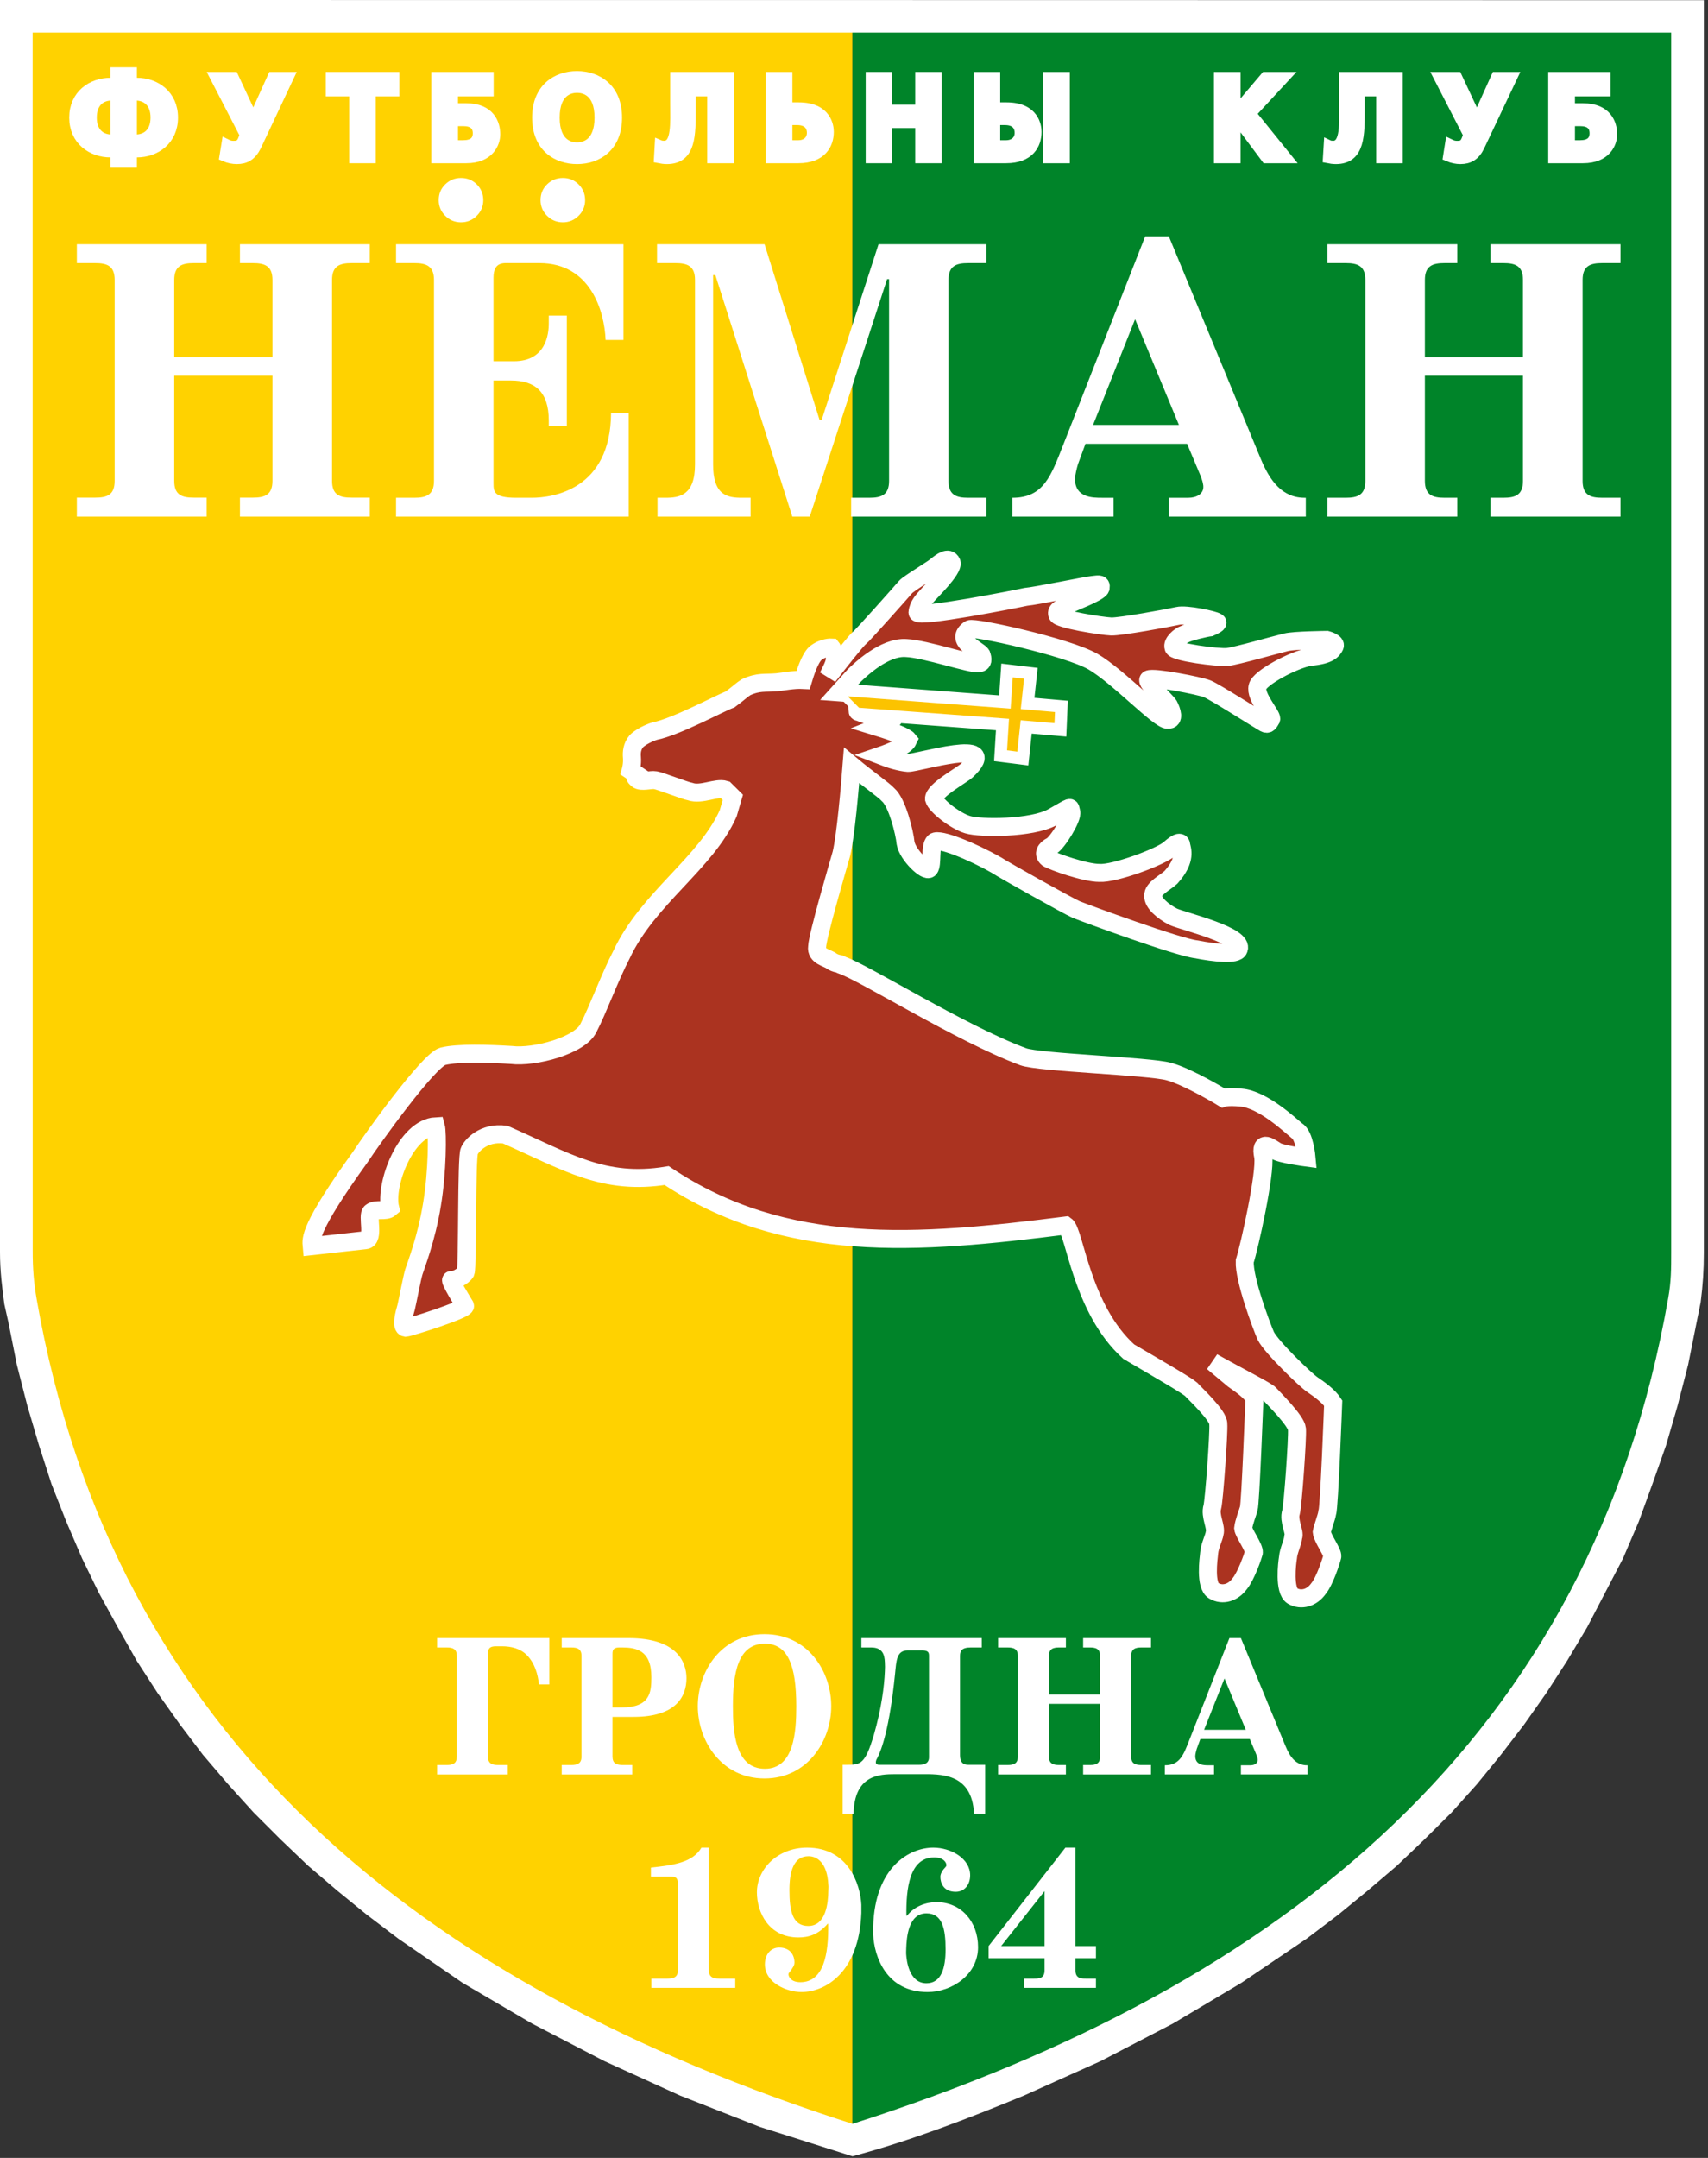 <svg width="114" height="144" viewBox="0 0 114 144" fill="none" xmlns="http://www.w3.org/2000/svg">
<rect x="0" y="0" width="114" height="144" fill="#333333" stroke="none"/>
<g clip-path="url(#clip0_2082_236)">
<path fill-rule="evenodd" clip-rule="evenodd" d="M0.98 1.232H56.898V142.327C26.787 132.812 5.787 115.663 0.985 85.062L0.98 1.232Z" fill="#FFD200"/>
<path fill-rule="evenodd" clip-rule="evenodd" d="M37.566 11.875C37.986 11.875 38.338 12.02 38.624 12.308C38.911 12.597 39.053 12.946 39.053 13.354C39.053 13.763 38.908 14.112 38.618 14.4C38.327 14.689 37.977 14.834 37.566 14.834C37.155 14.834 36.804 14.689 36.513 14.4C36.223 14.112 36.078 13.763 36.078 13.354C36.078 12.937 36.223 12.586 36.513 12.302C36.804 12.017 37.155 11.875 37.566 11.875Z" fill="white"/>
<path fill-rule="evenodd" clip-rule="evenodd" d="M30.769 11.875C31.189 11.875 31.541 12.02 31.828 12.308C32.114 12.597 32.257 12.946 32.257 13.354C32.257 13.763 32.111 14.112 31.821 14.4C31.53 14.689 31.18 14.834 30.769 14.834C30.358 14.834 30.007 14.689 29.717 14.4C29.426 14.112 29.281 13.763 29.281 13.354C29.281 12.937 29.426 12.586 29.717 12.302C30.007 12.017 30.358 11.875 30.769 11.875Z" fill="white"/>
<path fill-rule="evenodd" clip-rule="evenodd" d="M112.436 0.969H56.898V143.568C86.838 133.952 107.733 116.619 112.436 85.693V0.969Z" fill="#008429"/>
<path fill-rule="evenodd" clip-rule="evenodd" d="M56.899 2.171H111.544V83.559C111.544 84.664 111.544 85.501 111.344 86.625C106.216 115.922 85.872 132.449 56.899 141.727V143.89C60.829 142.842 64.62 141.371 68.337 139.842L73.452 137.544L78.296 135.029L82.854 132.317L87.203 129.375L89.32 127.772L91.265 126.178L93.235 124.5L95.073 122.748L96.886 120.947L98.577 119.062L100.179 117.098L101.729 115.077L103.2 112.989L104.6 110.822L105.933 108.59L107.124 106.3L108.329 103.992L109.373 101.549L110.286 99.043L111.199 96.453L111.969 93.807L112.673 91.076L113.231 88.285L113.51 86.902C113.654 85.783 113.723 84.74 113.723 83.621V0.013L56.899 0.004V2.171ZM2.179 2.171H56.899V0.004L0 0V83.559C0 84.81 0.142 85.924 0.29 87.029L0.571 88.285L1.125 91.076L1.825 93.807L2.604 96.453L3.441 99.043L4.424 101.539L5.479 103.992L6.595 106.287L7.861 108.59L9.123 110.822L10.527 112.989L12.006 115.072L13.543 117.098L15.222 119.062L16.923 120.942L18.729 122.748L20.563 124.5L22.527 126.178L24.482 127.772L26.595 129.375L30.873 132.317L35.501 135.029L40.346 137.544L45.397 139.842L50.723 141.934L56.899 143.89V141.727C27.928 132.449 7.578 115.922 2.458 86.757C2.25 85.567 2.183 84.664 2.183 83.489L2.179 2.171Z" fill="white"/>
<path fill-rule="evenodd" clip-rule="evenodd" d="M70.597 48.5L70.648 47.311L68.38 47.112L68.597 45.096L67.39 44.953L67.248 47.047L56.006 46.202L57.027 45.071C57.406 44.71 59.029 43.136 60.488 43.246C61.768 43.295 64.923 44.378 65.317 44.259C65.632 44.233 65.61 43.99 65.501 43.683C65.322 43.387 63.65 42.731 64.711 41.987C65.016 41.806 71.245 43.176 72.944 44.147C74.627 45.122 77.386 48.077 77.939 48.029C78.425 48.064 78.214 47.439 78.017 47.065C77.825 46.76 76.434 45.516 76.662 45.338C76.961 45.151 80.074 45.761 80.57 45.961C81.064 46.153 84.136 48.112 84.392 48.249C84.64 48.385 84.707 48.22 84.849 47.978C84.908 47.738 83.754 46.479 83.934 45.822C84.043 45.246 86.348 44.013 87.448 43.832C88.733 43.719 88.945 43.383 89.078 43.132C89.22 42.877 88.555 42.7 88.555 42.7C88.555 42.7 86.385 42.722 85.843 42.858C85.291 42.986 82.466 43.792 81.912 43.841C81.274 43.898 78.354 43.517 78.325 43.202C78.214 42.885 78.732 42.436 79.042 42.331C79.348 42.157 80.53 41.886 80.77 41.863C81.004 41.762 81.39 41.571 81.217 41.507C81.048 41.362 79.162 40.965 78.615 41.097C77.984 41.238 74.824 41.82 74.175 41.806C73.533 41.78 70.597 41.317 70.567 41.005C70.464 40.697 70.853 40.582 71.234 40.384C71.54 40.199 73.338 39.565 73.466 39.23C73.515 38.907 73.287 39.006 72.886 39.041C72.492 39.076 69.18 39.765 68.458 39.829C67.833 39.97 61.271 41.26 61.238 40.873C61.282 40.375 61.641 40.027 61.867 39.77C62.071 39.512 63.639 38.024 63.515 37.543C63.311 37.092 62.791 37.535 62.558 37.706C62.421 37.883 60.658 38.918 60.441 39.173C60.22 39.437 57.598 42.388 57.367 42.566C57.144 42.74 55.99 44.206 55.273 45.136C55.472 44.726 55.753 44.228 55.725 43.898C55.682 43.431 55.501 43.211 55.501 43.211C55.501 43.211 54.936 43.176 54.407 43.612C54.037 43.973 53.727 44.959 53.603 45.373C52.957 45.34 52.248 45.492 51.847 45.528C51.052 45.596 50.645 45.468 49.794 45.858C49.489 46.051 49.347 46.219 48.731 46.674C48.109 46.892 45.126 48.509 43.703 48.786C43.703 48.786 42.919 49.024 42.473 49.46C42.184 49.808 42.148 50.204 42.177 50.53C42.217 50.992 42.095 51.417 42.095 51.417L42.511 51.694C42.511 51.694 42.195 51.724 42.54 52.009C42.806 52.225 43.426 52.003 43.749 52.063C44.077 52.115 45.738 52.767 46.07 52.824C46.814 53.08 47.808 52.512 48.393 52.694L48.913 53.209L48.603 54.273C47.132 57.593 43.245 59.941 41.491 63.684C40.667 65.273 39.896 67.414 39.276 68.596C38.731 69.767 35.675 70.589 34.13 70.399C32.595 70.307 30.584 70.239 29.562 70.487C28.614 70.734 24.829 76.014 24.054 77.198C20.615 81.972 20.759 82.683 20.803 83.157L24.386 82.76C25.024 82.703 24.47 81.076 24.776 80.884C25.086 80.633 25.746 80.88 26.043 80.62C25.657 79.048 27.092 75.256 29.094 75.158C29.205 75.552 29.2 78.194 28.833 80.374C28.47 82.644 27.748 84.471 27.624 84.87C27.495 85.288 27.225 86.745 27.11 87.232C26.986 87.642 26.745 88.543 27.07 88.602C27.389 88.573 31.145 87.373 31.039 87.136C31.039 87.136 29.82 85.165 30.166 85.442C30.328 85.429 30.87 85.227 31.081 84.892C31.22 84.555 31.123 77.146 31.326 76.807C31.461 76.472 32.256 75.521 33.722 75.714C37.814 77.509 40.292 79.136 44.495 78.447C52.43 83.743 61.208 83.042 71.137 81.78C71.73 82.205 72.187 87.36 75.339 90.196C77.709 91.583 79.149 92.418 79.498 92.708C79.764 93.008 81.339 94.461 81.314 95.02C81.363 95.578 81.042 100.084 80.916 100.569C80.732 101.146 81.203 101.903 81.07 102.317C81.022 102.631 80.745 103.151 80.707 103.621C80.663 104.026 80.419 105.804 81.013 106.153C81.611 106.505 82.311 106.276 82.745 105.681C83.174 105.161 83.626 103.845 83.688 103.605C83.728 103.279 83.004 102.295 82.975 101.982C83.019 101.586 83.281 100.921 83.345 100.687C83.466 100.344 83.728 93.292 83.728 93.292C83.453 92.84 82.844 92.413 82.331 92.056C82.162 91.918 81.551 91.4 80.947 90.898C82.802 91.942 84.574 92.819 84.751 93.034C85.021 93.334 86.516 94.802 86.565 95.359C86.615 95.912 86.295 100.428 86.17 100.908C85.978 101.485 86.456 102.242 86.319 102.563C86.275 102.98 86 103.473 85.964 103.957C85.907 104.289 85.681 106.148 86.27 106.501C86.863 106.839 87.564 106.619 87.993 106.021C88.427 105.501 88.87 104.105 88.923 103.863C88.981 103.612 88.256 102.643 88.221 102.242C88.272 101.925 88.542 101.26 88.589 100.93C88.719 100.683 88.983 93.626 88.983 93.626C88.697 93.18 88.099 92.739 87.594 92.396C87.165 92.114 84.875 89.916 84.485 89.146C84.188 88.467 83.024 85.361 83.079 84.163C83.396 83.178 84.481 78.284 84.312 77.19C84.038 75.925 84.904 76.65 85.149 76.789C85.415 77.009 87.205 77.245 87.205 77.245C87.205 77.245 87.072 75.741 86.567 75.461C86.137 75.112 84.29 73.358 82.835 73.244C81.941 73.156 81.633 73.268 81.633 73.268C81.633 73.268 79.332 71.862 78.015 71.505C76.699 71.139 69.37 70.91 68.296 70.518C64.139 68.972 57.667 64.899 56.172 64.397C56.172 64.397 56.088 64.318 56.006 64.325C55.76 64.276 55.605 64.201 55.503 64.131C55.251 63.917 54.44 63.825 54.538 63.177C54.56 62.451 55.977 57.62 56.163 56.964C56.449 55.744 56.728 52.525 56.839 51.074C57.883 51.946 58.993 52.714 59.272 53.027C59.874 53.529 60.379 55.559 60.443 56.266C60.585 57.06 61.819 58.227 62.031 57.963C62.257 57.712 62.055 56.447 62.359 56.184C62.662 55.916 64.826 56.77 66.513 57.734C66.934 58.02 71.248 60.436 71.837 60.698C72.501 60.962 78.648 63.226 79.87 63.353C81.011 63.58 82.55 63.754 82.676 63.349C83.075 62.44 79.06 61.508 78.307 61.178C77.629 60.83 76.937 60.251 76.974 59.773C76.932 59.302 77.776 58.895 78.15 58.549C79.246 57.338 78.869 56.651 78.847 56.413C78.825 56.176 78.657 56.116 78.063 56.647C77.468 57.179 74.361 58.324 73.378 58.25C72.425 58.254 70.267 57.486 69.924 57.272C69.58 56.988 69.786 56.647 70.176 56.457C70.561 56.266 71.613 54.573 71.502 54.185C71.382 53.789 71.624 53.767 70.242 54.533C68.862 55.294 65.41 55.286 64.589 55.03C63.763 54.784 62.472 53.78 62.341 53.313C62.292 52.76 64.215 51.717 64.514 51.432C66.96 49.156 61.241 50.926 60.603 50.907C60.111 50.869 59.458 50.684 58.789 50.424C59.418 50.211 60.426 49.808 60.623 49.376C60.448 49.156 59.609 48.832 58.623 48.531C59.175 48.317 59.626 48.101 59.613 47.956C59.693 47.795 59.511 47.725 58.814 47.87C58.568 47.892 57.997 47.775 57.328 47.511C57.328 47.511 57.243 47.518 57.237 47.443L67.111 48.174L66.982 50.265L68.103 50.407L68.326 48.306L70.597 48.5Z" fill="#AB3320" stroke="white" stroke-width="1.202"/>
<path fill-rule="evenodd" clip-rule="evenodd" d="M57.235 47.443L67.109 48.173L66.98 50.265L68.101 50.407L68.324 48.306L70.595 48.5L70.646 47.31L68.378 47.112L68.595 45.095L67.388 44.953L67.246 47.046L56.004 46.201L57.235 47.443Z" fill="#FCC300" stroke="white" stroke-width="0.447"/>
<path fill-rule="evenodd" clip-rule="evenodd" d="M80.366 115.433L81.724 112.015H81.734L83.152 115.433H80.366ZM77.746 118.409H81.03V117.797H80.664C80.352 117.797 79.779 117.797 79.779 117.184C79.779 117.071 79.839 116.824 79.875 116.707L80.118 116.045H83.416L83.806 116.97C83.944 117.292 83.944 117.397 83.944 117.446C83.944 117.677 83.718 117.797 83.455 117.797H82.824V118.409H87.269V117.797C86.503 117.814 86.102 117.24 85.811 116.54L82.824 109.312H82.057L79.4 116.071C79.003 117.071 78.773 117.797 77.746 117.797V118.409Z" fill="white"/>
<path fill-rule="evenodd" clip-rule="evenodd" d="M36.666 109.312V112.404H35.974C35.895 111.703 35.691 110.994 35.178 110.461C34.73 109.999 34.11 109.858 33.495 109.858H33.105C32.752 109.858 32.569 109.964 32.569 110.325V117.212C32.569 117.683 32.834 117.78 33.251 117.78H33.893V118.41H29.172V117.78H29.814C30.226 117.78 30.491 117.683 30.491 117.212V110.501C30.491 110.038 30.226 109.938 29.814 109.938H29.172V109.312H36.666Z" fill="white"/>
<path fill-rule="evenodd" clip-rule="evenodd" d="M40.88 113.94V110.378C40.88 110.122 40.92 109.951 41.305 109.938C41.372 109.938 41.467 109.938 41.554 109.938C42.395 109.951 43.475 110.069 43.475 111.919C43.475 112.963 43.372 113.94 41.487 113.94H40.88ZM40.88 114.57H42.293C45.127 114.57 45.818 113.209 45.818 111.99C45.818 110.915 45.189 109.312 41.961 109.312H37.492V109.938H38.126C38.542 109.938 38.812 110.038 38.812 110.501V117.212C38.812 117.683 38.542 117.78 38.126 117.78H37.492V118.41H42.2V117.78H41.576C41.15 117.78 40.88 117.683 40.88 117.212V114.57Z" fill="white"/>
<path fill-rule="evenodd" clip-rule="evenodd" d="M48.917 113.861C48.917 111.615 49.263 109.686 51.051 109.686C52.575 109.686 53.147 111.109 53.147 113.861C53.147 115.552 53.009 118.031 51.051 118.031C49.05 118.031 48.917 115.526 48.917 113.861ZM46.574 113.861C46.574 116.16 48.151 118.679 51.025 118.679C53.908 118.679 55.481 116.16 55.481 113.861C55.481 111.527 53.926 109.048 51.025 109.048C48.135 109.048 46.574 111.527 46.574 113.861Z" fill="white"/>
<path fill-rule="evenodd" clip-rule="evenodd" d="M62.004 117.265C62.004 117.683 61.672 117.767 61.336 117.767H58.664C58.576 117.767 58.457 117.723 58.457 117.604C58.457 117.503 58.51 117.375 58.541 117.344C58.84 116.767 59.371 115.345 59.741 111.681C59.829 110.84 59.829 110.132 60.592 110.132H61.539C61.978 110.132 62.004 110.294 62.004 110.51V117.265ZM65.753 121.026V117.767H64.621C64.214 117.767 64.076 117.516 64.076 117.124V110.51C64.076 110.193 64.161 109.938 64.792 109.938H65.529V109.312H57.492V109.938H58.146C58.904 109.938 59.037 110.417 59.059 110.915C59.072 111.122 59.072 111.329 59.059 111.54C59.019 112.514 58.84 113.984 58.324 115.776C57.744 117.723 57.442 117.767 56.526 117.767H56.242V121.026H56.973C57.022 118.436 58.696 118.392 59.761 118.392H61.428C62.735 118.392 64.874 118.278 65.011 121.026H65.753Z" fill="white"/>
<path fill-rule="evenodd" clip-rule="evenodd" d="M73.424 113.077V110.501C73.424 110.038 73.163 109.938 72.742 109.938H72.294V109.312H76.823V109.938H76.188C75.763 109.938 75.501 110.038 75.501 110.501V117.216C75.501 117.683 75.763 117.78 76.188 117.78H76.823V118.41H72.294V117.78H72.742C73.163 117.78 73.424 117.683 73.424 117.216V113.698H70.011V117.212C70.011 117.683 70.277 117.78 70.694 117.78H71.143V118.41H66.617V117.78H67.25C67.671 117.78 67.937 117.683 67.937 117.212V110.501C67.937 110.038 67.671 109.938 67.25 109.938H66.617V109.312H71.143V109.938H70.694C70.277 109.938 70.011 110.038 70.011 110.501V113.077H73.424Z" fill="white"/>
<path fill-rule="evenodd" clip-rule="evenodd" d="M43.445 124.624C44.984 124.461 46.236 124.28 46.818 123.294H47.312V131.462C47.312 131.934 47.584 132.035 48.003 132.035H49.074V132.651H43.477V132.035H44.553C44.969 132.035 45.248 131.934 45.248 131.462V125.738C45.248 125.205 45 125.227 44.664 125.227H43.445V124.624Z" fill="white"/>
<path fill-rule="evenodd" clip-rule="evenodd" d="M55.285 126.196C55.276 126.927 55.152 128.521 53.945 128.521C52.889 128.521 52.69 127.504 52.69 126.126C52.69 124.883 52.968 123.866 53.965 123.866C54.557 123.866 55.212 124.329 55.285 125.755C55.312 125.909 55.285 126.038 55.285 126.196ZM55.276 128.376C55.312 130.423 54.97 132.273 53.419 132.273C52.805 132.273 52.628 131.916 52.628 131.749C52.628 131.625 52.747 131.586 52.889 131.33C52.968 131.221 53.026 131.101 53.026 130.965C53.026 130.472 52.747 129.961 52.008 129.961C51.419 129.961 51.051 130.449 51.051 131.08C51.051 132.317 52.508 132.929 53.5 132.929C55.077 132.929 57.344 131.635 57.491 127.649C57.491 127.468 57.495 127.288 57.491 127.103C57.42 125.738 56.622 123.294 53.868 123.294C51.888 123.294 50.52 124.729 50.52 126.275C50.52 127.622 51.312 129.287 53.292 129.287C53.945 129.287 54.608 129.111 55.241 128.376H55.276Z" fill="white"/>
<path fill-rule="evenodd" clip-rule="evenodd" d="M60.486 130.018C60.51 129.3 60.621 127.679 61.834 127.679C62.906 127.679 63.112 128.724 63.112 130.089C63.112 131.33 62.827 132.343 61.834 132.343C60.658 132.343 60.51 130.789 60.486 130.449C60.47 130.309 60.486 130.172 60.486 130.018ZM60.497 127.834C60.47 126.029 60.7 123.946 62.355 123.946C62.972 123.946 63.167 124.28 63.167 124.465C63.167 124.588 63.03 124.624 62.879 124.883C62.818 124.985 62.764 125.112 62.764 125.24C62.764 125.645 62.972 126.24 63.787 126.24C64.372 126.24 64.753 125.773 64.753 125.139C64.753 124.011 63.464 123.294 62.29 123.294C60.727 123.294 58.398 124.553 58.28 128.551C58.28 128.737 58.265 128.908 58.28 129.102C58.347 130.525 59.128 132.929 61.914 132.929C63.521 132.929 65.28 131.779 65.28 129.934C65.28 128.23 64.148 126.931 62.508 126.931C61.794 126.931 61.024 127.213 60.541 127.834H60.497Z" fill="white"/>
<path fill-rule="evenodd" clip-rule="evenodd" d="M69.718 126.196V129.86H66.822L69.718 126.196ZM73.149 129.86H71.782V123.294H71.109L65.984 129.86V130.67H69.718V131.493C69.718 132.039 69.311 132.035 69.012 132.035H68.359V132.651H73.149V132.035H72.482C72.194 132.035 71.782 132.039 71.782 131.493V130.67H73.149V129.86Z" fill="white"/>
<path fill-rule="evenodd" clip-rule="evenodd" d="M18.185 23.837V18.68C18.185 17.742 17.665 17.557 16.87 17.557H16.015V16.298H24.682V17.557H23.473C22.68 17.557 22.162 17.742 22.162 18.68V32.093C22.162 33.032 22.68 33.208 23.473 33.208H24.682V34.476H16.015V33.208H16.87C17.665 33.208 18.185 33.032 18.185 32.093V25.07H11.63V32.093C11.63 33.032 12.144 33.208 12.937 33.208H13.792V34.476H5.129V33.208H6.347C7.144 33.208 7.653 33.032 7.653 32.093V18.68C7.653 17.742 7.144 17.557 6.347 17.557H5.129V16.298H13.792V17.557H12.937C12.144 17.557 11.63 17.742 11.63 18.68V23.837H18.185Z" fill="white"/>
<path fill-rule="evenodd" clip-rule="evenodd" d="M40.42 22.683C40.344 20.763 39.416 17.557 36.004 17.557H34.078C33.612 17.557 32.939 17.451 32.939 18.526V24.105H34.304C36.447 24.105 36.629 22.291 36.629 21.564V21.058H37.833V28.43H36.629V28.069C36.629 26.135 35.703 25.391 34.1 25.391H32.939V32.252C32.939 32.816 32.962 33.216 34.459 33.216H35.49C36.864 33.216 40.756 32.706 40.785 27.549H41.965V34.476H26.434V33.216H27.647C28.444 33.216 28.966 33.032 28.966 32.093V18.68C28.966 17.742 28.444 17.557 27.647 17.557H26.434V16.298H41.611V22.683H40.42Z" fill="white"/>
<path fill-rule="evenodd" clip-rule="evenodd" d="M54.696 28.002H54.849L58.637 16.298H65.839V17.557H64.625C63.824 17.557 63.306 17.742 63.306 18.68V32.093C63.306 33.032 63.824 33.216 64.625 33.216H65.839V34.476H56.808V33.216H58.022C58.823 33.216 59.341 33.032 59.341 32.093V18.627H59.209L54.045 34.476H52.884L47.747 18.359H47.596V30.997C47.596 33.062 48.546 33.216 49.527 33.216H50.099V34.476H43.885V33.216H44.416C45.347 33.216 46.387 33.062 46.387 30.997V18.68C46.387 17.742 45.869 17.557 45.067 17.557H43.852V16.298H51.029L54.696 28.002Z" fill="white"/>
<path fill-rule="evenodd" clip-rule="evenodd" d="M72.958 28.355L75.751 21.327H75.773L78.687 28.355H72.958ZM67.57 34.476H74.325V33.217H73.572C72.93 33.217 71.751 33.217 71.751 31.957C71.751 31.724 71.875 31.218 71.949 30.976L72.449 29.615H79.232L80.033 31.517C80.317 32.178 80.317 32.394 80.317 32.495C80.317 32.97 79.852 33.217 79.311 33.217H78.014V34.476H87.155V33.217C85.578 33.252 84.755 32.072 84.154 30.632L78.014 15.77H76.437L70.972 29.667C70.155 31.724 69.683 33.217 67.57 33.217V34.476Z" fill="white"/>
<path fill-rule="evenodd" clip-rule="evenodd" d="M101.651 23.841V18.68C101.651 17.742 101.144 17.557 100.338 17.557H99.485V16.298H108.159V17.557H106.945C106.139 17.557 105.63 17.742 105.63 18.68V32.093C105.63 33.032 106.139 33.216 106.945 33.216H108.159V34.476H99.485V33.216H100.338C101.144 33.216 101.651 33.032 101.651 32.093V25.07H95.103V32.093C95.103 33.032 95.616 33.216 96.418 33.216H97.266V34.476H88.602V33.216H89.819C90.612 33.216 91.13 33.032 91.13 32.093V18.68C91.13 17.742 90.612 17.557 89.819 17.557H88.602V16.298H97.266V17.557H96.418C95.616 17.557 95.103 17.742 95.103 18.68V23.841H101.651Z" fill="white"/>
<path fill-rule="evenodd" clip-rule="evenodd" d="M9.034 6.371C9.778 6.371 10.384 6.829 10.384 7.846C10.384 8.86 9.778 9.313 9.034 9.313H8.803V6.371H9.034ZM8.803 4.83H7.701V5.526H7.377C6.128 5.526 4.957 6.332 4.957 7.846C4.957 9.361 6.128 10.167 7.377 10.167H7.701V10.854H8.803V10.167H9.136C10.376 10.167 11.545 9.361 11.545 7.846C11.545 6.332 10.376 5.526 9.136 5.526H8.803V4.83ZM7.461 9.313C6.731 9.313 6.124 8.86 6.124 7.846C6.124 6.829 6.731 6.371 7.461 6.371H7.701V9.313H7.461Z" fill="white" stroke="white" stroke-width="0.672"/>
<path fill-rule="evenodd" clip-rule="evenodd" d="M15.588 5.135L16.664 7.442L16.89 8.01H16.923L17.155 7.429L18.192 5.135H19.277L17.107 9.745C16.792 10.384 16.385 10.613 15.809 10.613C15.552 10.613 15.273 10.56 14.983 10.437L15.116 9.617C15.269 9.692 15.393 9.732 15.574 9.732C15.789 9.732 16.039 9.728 16.195 9.376L16.345 9.005L14.348 5.135H15.588Z" fill="white" stroke="white" stroke-width="0.672"/>
<path fill-rule="evenodd" clip-rule="evenodd" d="M26.319 5.135V6.095H24.746V10.555H23.644V6.095H22.078V5.135H26.319Z" fill="white" stroke="white" stroke-width="0.672"/>
<path fill-rule="evenodd" clip-rule="evenodd" d="M30.234 8.081H30.912C31.532 8.081 31.891 8.336 31.891 8.895C31.891 9.437 31.532 9.692 30.912 9.692H30.234V8.081ZM29.125 5.135V10.555H31.125C32.672 10.555 33.054 9.534 33.054 8.962C33.054 8.274 32.717 7.226 31.125 7.226H30.234V6.095H32.613V5.135H29.125Z" fill="white" stroke="white" stroke-width="0.672"/>
<path fill-rule="evenodd" clip-rule="evenodd" d="M38.515 5.857C38.923 5.857 40.017 6.015 40.017 7.847C40.017 9.675 38.923 9.837 38.515 9.837C38.108 9.837 37.019 9.675 37.019 7.847C37.019 6.015 38.108 5.857 38.515 5.857ZM38.515 5.077C37.165 5.077 35.852 5.888 35.852 7.847C35.852 9.811 37.165 10.613 38.515 10.613C39.858 10.613 41.182 9.811 41.182 7.847C41.182 5.888 39.858 5.082 38.515 5.077Z" fill="white" stroke="white" stroke-width="0.672"/>
<path fill-rule="evenodd" clip-rule="evenodd" d="M48.639 5.135V10.555H47.539V6.095H46.101V7.178C46.101 8.992 46.132 10.613 44.512 10.613C44.334 10.613 44.135 10.586 43.984 10.555L44.033 9.683C44.104 9.714 44.237 9.728 44.33 9.728C45.185 9.728 45.065 8.191 45.065 6.901V5.135H48.639Z" fill="white" stroke="white" stroke-width="0.672"/>
<path fill-rule="evenodd" clip-rule="evenodd" d="M52.552 8.01H53.195C54.014 8.01 54.191 8.508 54.191 8.86C54.191 9.384 53.801 9.692 53.283 9.692H52.552V8.01ZM52.552 5.135H51.445V10.555H53.283C54.842 10.555 55.316 9.635 55.316 8.794C55.316 8.455 55.188 7.165 53.309 7.165H52.552V5.135Z" fill="white" stroke="white" stroke-width="0.672"/>
<path fill-rule="evenodd" clip-rule="evenodd" d="M59.218 5.135V7.323H61.421V5.135H62.522V10.555H61.421V8.208H59.218V10.555H58.117V5.135H59.218Z" fill="white" stroke="white" stroke-width="0.672"/>
<path fill-rule="evenodd" clip-rule="evenodd" d="M66.423 8.01H67.07C67.885 8.01 68.058 8.508 68.058 8.86C68.058 9.384 67.672 9.692 67.149 9.692H66.423V8.01ZM66.423 5.135H65.32V10.555H67.149C68.713 10.555 69.182 9.635 69.182 8.794C69.182 8.455 69.049 7.165 67.183 7.165H66.423V5.135ZM69.962 5.135V10.555H71.069V5.135H69.962Z" fill="white" stroke="white" stroke-width="0.672"/>
<path fill-rule="evenodd" clip-rule="evenodd" d="M82.464 5.135V7.447H82.493L84.455 5.135H85.766L83.503 7.579L85.908 10.555H84.506L82.493 7.86H82.464V10.555H81.359V5.135H82.464Z" fill="white" stroke="white" stroke-width="0.672"/>
<path fill-rule="evenodd" clip-rule="evenodd" d="M93.292 5.135V10.555H92.189V6.095H90.754V7.178C90.754 8.992 90.785 10.613 89.164 10.613C88.987 10.613 88.783 10.586 88.633 10.555L88.686 9.683C88.75 9.714 88.894 9.728 88.982 9.728C89.833 9.728 89.713 8.191 89.713 6.901V5.135H93.292Z" fill="white" stroke="white" stroke-width="0.672"/>
<path fill-rule="evenodd" clip-rule="evenodd" d="M97.251 5.135L98.332 7.442L98.567 8.01H98.584L98.823 7.433L99.858 5.135H100.945L98.763 9.745C98.463 10.384 98.048 10.613 97.475 10.613C97.218 10.613 96.941 10.56 96.653 10.437L96.782 9.617C96.936 9.692 97.07 9.732 97.247 9.732C97.457 9.732 97.708 9.728 97.858 9.376L98.008 9.005L96.016 5.135H97.251Z" fill="white" stroke="white" stroke-width="0.672"/>
<path fill-rule="evenodd" clip-rule="evenodd" d="M104.784 8.081H105.459C106.075 8.081 106.431 8.336 106.431 8.895C106.431 9.437 106.075 9.692 105.459 9.692H104.784V8.081ZM103.672 5.135V10.555H105.661C107.22 10.555 107.601 9.534 107.601 8.962C107.601 8.274 107.26 7.226 105.661 7.226H104.784V6.095H107.158V5.135H103.672Z" fill="white" stroke="white" stroke-width="0.672"/>
</g>
<defs>
<clipPath id="clip0_2082_236">
<rect width="114" height="144" fill="white"/>
</clipPath>
</defs>
</svg>
